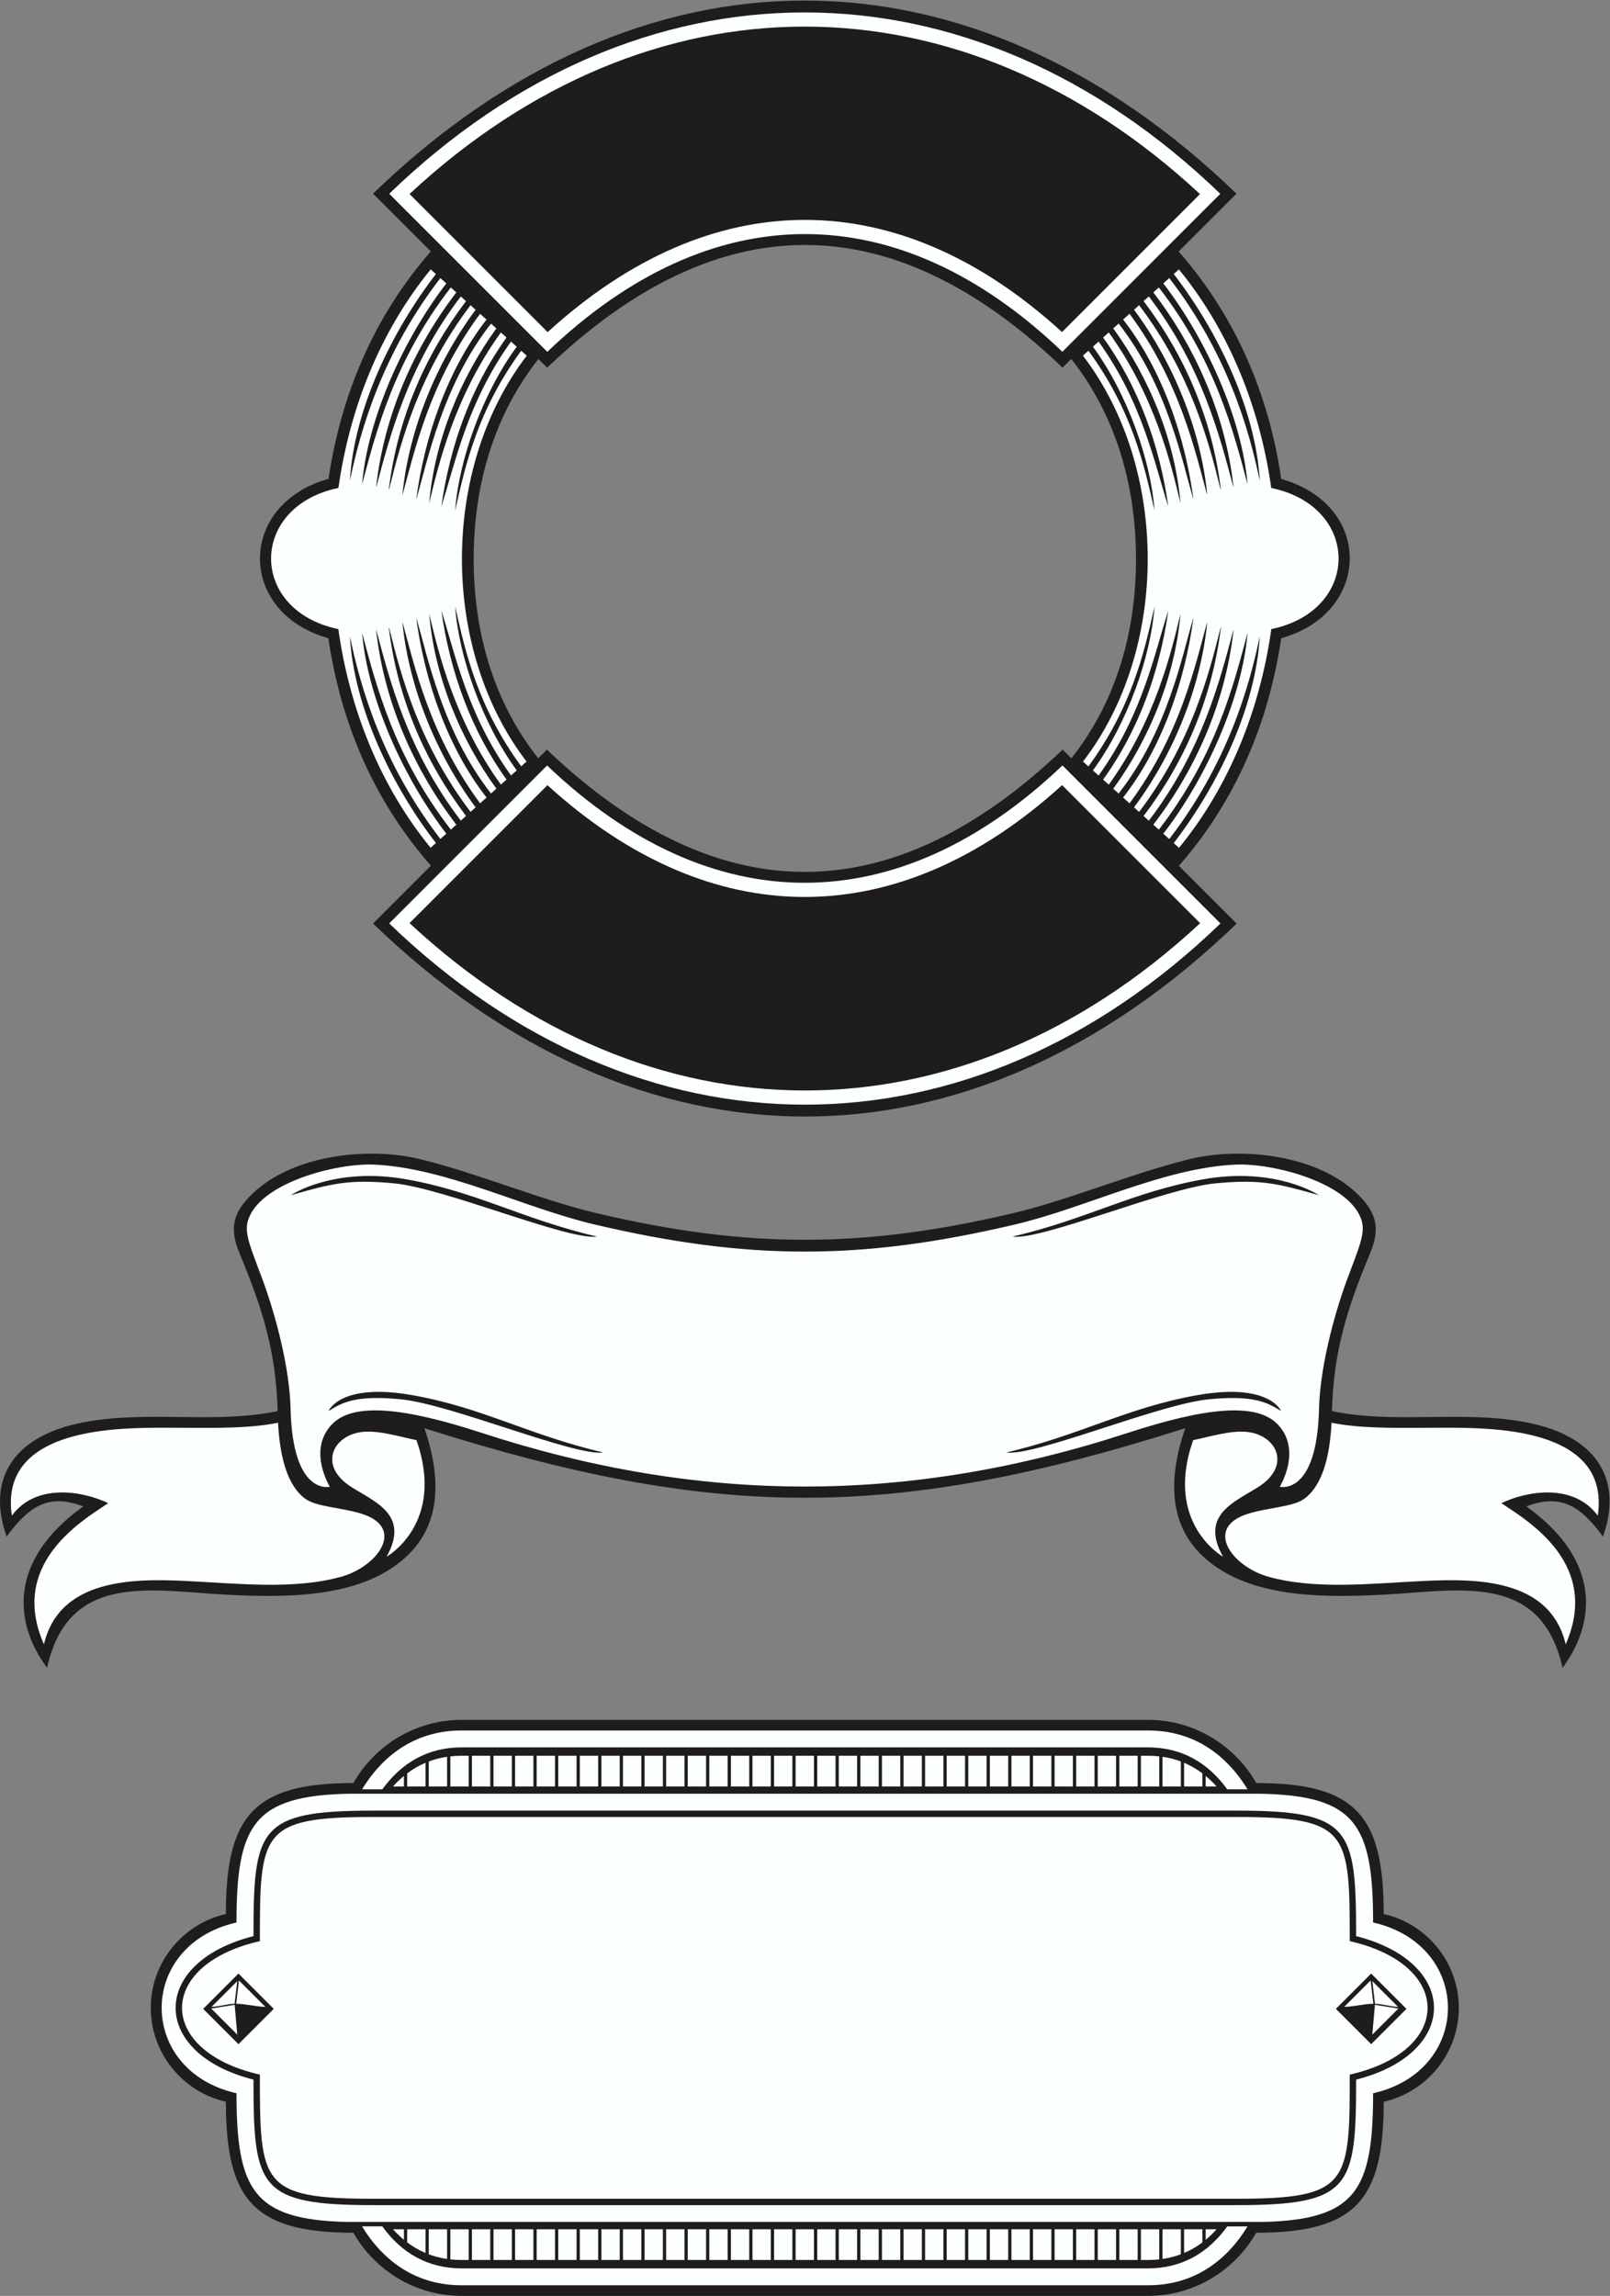 <?xml version="1.0" encoding="UTF-8" standalone="no"?>
<svg
   xmlns:dc="http://purl.org/dc/elements/1.1/"
   xmlns:cc="http://creativecommons.org/ns#"
   xmlns:rdf="http://www.w3.org/1999/02/22-rdf-syntax-ns#"
   xmlns:svg="http://www.w3.org/2000/svg"
   xmlns="http://www.w3.org/2000/svg"
   viewBox="0 0 666.84 950.867"
   height="950.867"
   width="666.84"
   xml:space="preserve"
   id="svg2"
   version="1.1"><rect x="0" y="0" width="666.84" height="950.867" fill="#808080" stroke="none"/><defs
     id="defs6" /><g
     transform="matrix(1.333,0,0,-1.333,0,950.867)"
     id="g10"><g
       transform="scale(0.1)"
       id="g12"><path
         id="path14"
         style="fill:#1e1d1c;fill-opacity:1;fill-rule:evenodd;stroke:none"
         d="m 3662.27,6351.88 c 178.93,-203.85 280.57,-446.5 318.75,-706.79 287.31,-80.84 280.55,-416.48 -0.12,-494.8 -38.35,-260.27 -140.16,-504.38 -317.9,-707.17 l 179.45,-179.45 c -828.8,-800.22 -1855.58,-798.36 -2683.43,0.19 l 179.81,179.81 c -179.03,203.89 -280.54,446.55 -318.54,706.71 -283.704,79.42 -283.177,416.28 0.52,495.17 38.57,260.13 140.47,504.04 317.87,706.65 l -179.55,179.55 c 828.2,800.42 1854.78,799.04 2682.81,-0.2 l -179.67,-179.67 z m -333.79,-333.79 -27.02,-27.03 c -531.58,508.78 -1070.36,507.51 -1601.44,-0.2 l -27,27 c -138.54,-175.26 -199.63,-390.07 -201.18,-612.51 -1.6,-227.76 58.44,-448.62 200.55,-628.12 l 26.91,26.91 c 532.44,-507.67 1071.93,-505.24 1602.55,0.13 l 27.06,-27.06 c 143.69,181.11 203.7,405 200.67,634.9 -2.89,220.1 -64.14,432.48 -201.1,605.98 v 0" /><path
         id="path16"
         style="fill:#fcffff;fill-opacity:1;fill-rule:evenodd;stroke:none"
         d="m 3663.44,4499.1 -16.46,14.79 c 136.3,176.79 254.58,420 267.38,642.54 -32.84,-159.03 -100.82,-395.74 -281.31,-630.01 l -18.45,16.57 c 133.9,173.7 244.7,420.87 261.79,624.16 -43.04,-161.13 -98.4,-382.06 -275.71,-611.64 l -17.17,15.43 c 127.19,165.68 223.65,374.65 249.24,603.92 l -0.67,0.09 c -41.47,-155.15 -97.16,-375.29 -262.51,-591.49 l -16.25,14.6 c 124.02,163.12 212.43,359.79 240.07,584.68 l -0.89,0.23 c -37.29,-151.2 -93.64,-361.95 -253.11,-572.38 l -15.8,14.19 c 121.3,163.31 206.69,370.13 227.29,572.43 l -0.81,0.35 c -36.55,-133.76 -84.03,-349.11 -240.43,-560.24 l -19.98,17.95 c 120.86,154.55 193.07,363.93 218.6,559.37 -35.03,-118.21 -80.42,-352.66 -232.51,-546.87 l -16.66,14.98 c 112.95,155.45 192.41,350.07 208.83,543.29 -28.53,-120.03 -79.59,-332.63 -222.81,-530.73 l -17.58,15.8 c 109.44,151.97 175.53,333.31 202.74,525.57 -43.72,-135.96 -79.95,-322.58 -216.71,-513.02 l -17.7,15.91 c 107.77,147.64 180.12,353.67 191.39,509.26 -32.55,-146.07 -71.61,-314.08 -205.34,-496.72 l -16.74,15.05 c 268.72,349.75 267.45,911.14 -0.31,1261.13 l 17.07,15.35 c 133.71,-182.64 172.78,-350.64 205.32,-496.7 -11.27,155.57 -83.61,361.6 -191.37,509.23 l 17.71,15.9 c 136.73,-190.43 172.96,-377.03 216.68,-512.97 -27.21,192.23 -93.29,373.57 -202.72,525.53 l 17.58,15.8 c 143.21,-198.09 194.26,-410.68 222.79,-530.7 -16.4,193.22 -95.87,387.81 -208.81,543.27 l 16.67,14.97 c 152.07,-194.2 197.45,-428.65 232.48,-546.84 -25.53,195.43 -97.73,404.8 -218.58,559.34 l 19.98,17.95 c 156.39,-211.12 203.86,-426.46 240.41,-560.22 l 0.81,0.35 c -20.6,202.3 -105.98,409.11 -227.27,572.41 l 15.79,14.2 c 159.46,-210.45 215.81,-421.17 253.1,-572.37 l 0.89,0.24 c -27.64,224.88 -116.03,421.54 -240.05,584.65 l 16.25,14.6 c 165.33,-216.19 221.02,-436.32 262.48,-591.46 l 0.68,0.09 c -25.59,229.26 -122.04,438.22 -249.23,603.89 l 17.17,15.43 c 177.3,-229.57 232.66,-450.49 275.7,-611.61 -17.09,203.28 -127.88,450.44 -261.77,624.13 l 18.45,16.57 c 180.48,-234.26 248.45,-470.96 281.29,-629.98 -12.8,222.52 -131.07,465.72 -267.36,642.52 l 16.03,14.39 c 156.14,-190.52 251.77,-429.37 286.98,-679.09 278.8,-57.6 278.95,-380.77 0.18,-438.51 -35.03,-249.86 -130.58,-488.88 -286.75,-679.55 z m -2494.7,1121.81 0.67,-0.09 c 41.45,155.12 97.13,375.2 262.4,591.34 l 16.24,-14.6 c -123.96,-163.09 -212.33,-359.7 -239.96,-584.53 l 0.89,-0.23 c 37.29,151.16 93.62,361.84 253.01,572.24 l 15.79,-14.2 C 1356.54,6007.56 1271.2,5800.8 1250.6,5598.55 l 0.81,-0.34 c 36.55,133.72 84.01,349.02 240.33,560.09 l 19.97,-17.95 c -120.79,-154.53 -192.98,-363.84 -218.49,-559.22 35.02,118.17 80.39,352.55 232.39,546.73 l 16.68,-14.98 c -112.9,-155.44 -192.32,-349.99 -208.74,-543.15 28.53,120 79.58,332.53 222.72,530.58 l 17.58,-15.8 c -109.38,-151.94 -175.44,-333.22 -202.64,-525.41 43.71,135.92 79.94,322.47 216.61,512.86 l 17.7,-15.91 c -107.72,-147.62 -180.03,-353.58 -191.28,-509.11 32.53,146.03 71.59,314 205.22,496.58 l 17.17,-15.43 c -267.92,-349.73 -268.79,-911.22 -0.58,-1260.97 l -16.57,-14.9 c -133.64,182.6 -172.71,350.57 -205.24,496.61 11.25,-155.54 83.57,-361.52 191.3,-509.14 l -17.71,-15.9 c -136.68,190.39 -172.91,376.96 -216.62,512.89 27.2,-192.21 93.26,-373.51 202.66,-525.45 l -17.58,-15.8 c -143.16,198.06 -194.21,410.61 -222.73,530.61 16.41,-193.18 95.84,-387.74 208.74,-543.17 l -16.66,-14.98 c -152.01,194.18 -197.4,428.57 -232.42,546.75 25.51,-195.39 97.71,-404.72 218.51,-559.25 l -19.97,-17.95 c -156.33,211.08 -203.8,426.39 -240.35,560.12 l -0.81,-0.35 c 20.6,-202.25 105.95,-409.02 227.2,-572.31 l -15.79,-14.19 c -159.4,210.4 -215.74,421.09 -253.03,572.26 l -0.89,-0.24 c 27.63,-224.83 116.01,-421.46 239.98,-584.55 l -16.25,-14.6 c -165.28,216.15 -220.96,436.24 -262.41,591.37 l -0.67,-0.09 c 25.58,-229.22 121.99,-438.15 249.15,-603.81 l -17.17,-15.42 c -177.24,229.54 -232.59,450.42 -275.64,611.52 17.1,-203.25 127.85,-450.35 261.71,-624.04 l -18.45,-16.57 c -180.41,234.22 -248.39,470.89 -281.21,629.89 12.79,-222.48 131.02,-465.64 267.28,-642.42 l -16.4,-14.73 c -156.25,190.6 -251.76,429.55 -286.74,679.38 -278.782,57.77 -278.559,380.94 0.24,438.5 35.22,249.68 130.84,488.51 286.78,679.05 l 16.1,-14.47 c -136.25,-176.79 -254.47,-419.93 -267.26,-642.4 32.82,159 100.79,395.65 281.19,629.87 l 18.45,-16.57 c -133.84,-173.69 -244.59,-420.78 -261.69,-624.02 43.05,161.09 98.4,381.97 275.62,611.5 l 17.17,-15.43 c -127.15,-165.66 -223.55,-374.57 -249.13,-603.78 v 0" /><path
         id="path18"
         style="fill:#fcffff;fill-opacity:1;fill-rule:evenodd;stroke:none"
         d="m 3791.68,6531.11 -490.76,-490.77 c -509.81,487.95 -1090.47,487.25 -1600.35,-0.21 l -491.19,491.19 c 777.81,751.57 1804.39,750.73 2582.3,-0.21 z m -63.13,-0.85 c -745.73,693.38 -1710.42,694.15 -2456.07,0.23 l 429.13,-429.13 c 509.03,464.6 1089.31,465.24 1598.28,0.23 l 428.66,428.67 z M 1272.43,4265.18 c 745.86,-692.97 1710.85,-693.68 2456.63,-0.22 l -428.92,428.92 c -509.16,-462.95 -1090.1,-463.55 -1599.17,-0.16 l -428.54,-428.54 z m -63.14,-0.86 490.6,490.59 c 509.91,-486.25 1091.34,-485.61 1601.35,0.14 l 490.95,-490.94 c -777.96,-751.08 -1804.87,-750.31 -2582.9,0.21 v 0" /><path
         id="path20"
         style="fill:#1e1d1c;fill-opacity:1;fill-rule:evenodd;stroke:none"
         d="m 743.824,3240.21 c -32.711,78.35 -18.394,127.69 40.727,184.47 127.461,122.41 363.769,146.59 524.919,106.2 183.64,-46.03 372.33,-126.44 545.02,-167.12 466.53,-109.93 825.8,-109.93 1292.33,0 172.69,40.68 361.38,121.09 545.03,167.12 161.15,40.39 397.46,16.21 524.92,-106.2 59.12,-56.78 73.44,-106.12 40.72,-184.47 -74.47,-178.35 -113.86,-309.35 -118.88,-491.22 195.89,-41.02 403.62,3.63 603.73,-34.91 236.61,-45.56 296.53,-194.2 238.23,-354.69 -71.31,96.99 -132.54,133.75 -237.89,93.44 232.85,-166.63 216.77,-360.99 112.36,-501.4 -66.54,300.11 -324.18,239.1 -557.83,227.12 -196.17,-10.05 -430.75,-9.83 -567.32,126.93 -82.25,82.37 -110.05,207.68 -47.18,390.26 -906.97,-287.91 -1457.14,-287.91 -2364.1,0 62.87,-182.58 35.07,-307.89 -47.18,-390.26 -136.57,-136.76 -371.157,-136.98 -567.325,-126.93 -233.652,11.98 -491.289,72.99 -557.816,-227.12 -104.426,140.41 -120.496,334.77 112.348,501.4 -105.34,40.31 -166.571,3.55 -237.875,-93.44 -58.305,160.49 1.609,309.13 238.218,354.69 200.106,38.54 407.833,-6.11 603.719,34.91 -5.011,181.87 -44.402,312.87 -118.875,491.22 v 0" /><path
         id="path22"
         style="fill:#fcffff;fill-opacity:1;fill-rule:evenodd;stroke:none"
         d="m 1201.13,2296.65 c 0,0 184.11,102.48 92.82,362.16 -51.33,10.12 -116.59,31.54 -169.4,25.32 -89.92,-10.59 -137.202,-104.52 -33.07,-170.84 73.89,-47.05 182.81,-86.63 109.65,-216.64 z m 2599.06,0 c 0,0 -184.12,102.48 -92.83,362.16 51.33,10.12 116.6,31.54 169.41,25.32 89.91,-10.59 137.19,-104.52 33.07,-170.84 -73.89,-47.05 -182.81,-86.63 -109.65,-216.64 v 0" /><path
         id="path24"
         style="fill:#fcffff;fill-opacity:1;fill-rule:evenodd;stroke:none"
         d="m 1846.85,3328.97 c -220.52,51.96 -460.93,175.95 -684.8,185.89 -117.52,5.22 -359.077,-57.37 -392.23,-176.17 -11.054,-39.63 11.118,-87.21 44.805,-178.01 44.152,-118.99 85.336,-280.43 88.258,-404.46 6.418,-272.42 122.027,-242.17 122.027,-242.17 0,0 -70.648,113.36 6.42,193.74 66.77,69.64 226.52,51.55 465.01,-26.28 681.97,-222.51 1326.67,-222.51 2008.63,0 238.5,77.83 398.25,95.92 465.02,26.28 77.06,-80.38 6.42,-193.74 6.42,-193.74 0,0 115.6,-30.25 122.03,242.17 2.92,124.03 44.1,285.47 88.25,404.46 33.69,90.8 55.86,138.38 44.81,178.01 -33.16,118.8 -274.71,181.39 -392.24,176.17 -223.86,-9.94 -464.28,-133.93 -684.79,-185.89 -477.68,-112.56 -829.93,-112.56 -1307.62,0 z M 1059.63,2234.19 c -146.325,-40.62 -319.575,-20.86 -477.142,-13.17 -164.457,8 -397.211,9.73 -446.008,-196.7 -108.113,246.29 109.204,378.94 199.899,438.66 -78.613,37.66 -224.195,63.68 -299.543,-38.8 -34.84,236.71 235.184,267.76 400.309,272.35 143.992,4.02 309.441,-8.25 426.855,16.33 5.43,-109.38 30.332,-197.97 86.082,-237.2 34.383,-24.19 109.718,-26.07 171.538,-44.99 141.61,-43.33 52.04,-164.82 -61.99,-196.48 z m 2882.06,0 c 146.32,-40.62 319.57,-20.86 477.14,-13.17 164.45,8 397.21,9.73 446.01,-196.7 108.11,246.29 -109.2,378.94 -199.9,438.66 78.61,37.66 224.2,63.68 299.55,-38.8 34.83,236.71 -235.19,267.76 -400.32,272.35 -143.99,4.02 -309.44,-8.25 -426.86,16.33 -5.42,-109.38 -30.33,-197.97 -86.08,-237.2 -34.37,-24.19 -109.71,-26.07 -171.53,-44.99 -141.61,-43.33 -52.04,-164.82 61.99,-196.48 z m 156.09,1185.75 c -0.39,0.26 -133.62,89.5 -359.54,49.17 -219.39,-39.16 -358.65,-123.2 -592.26,-178 91.63,-11.89 473.28,150.36 630.74,165.5 139.64,13.43 192.76,-0.4 321.06,-36.67 z M 3980.7,2749.15 c -0.39,0.25 -36.01,89.47 -261.91,49.17 -219.36,-39.14 -358.65,-123.2 -592.27,-178 91.63,-11.89 473.29,150.38 630.75,165.5 139.62,13.41 181.02,-10.28 223.43,-36.67 z M 903.531,3419.94 c 0.391,0.26 133.619,89.5 359.539,49.17 219.39,-39.16 358.66,-123.2 592.27,-178 -91.63,-11.89 -473.28,150.36 -630.74,165.5 -139.64,13.43 -192.77,-0.4 -321.069,-36.67 z m 117.079,-670.79 c 0.4,0.25 36.02,89.47 261.91,49.17 219.38,-39.14 358.66,-123.2 592.27,-178 -91.63,-11.89 -473.29,150.38 -630.74,165.5 -139.62,13.41 -181.02,-10.28 -223.44,-36.67 v 0" /><path
         id="path26"
         style="fill:#1e1d1c;fill-opacity:1;fill-rule:evenodd;stroke:none"
         d="m 4299.45,1186.5 c 133.15,-30.11 233.36,-149.74 233.36,-291.656 0,-141.914 -100.21,-261.543 -233.36,-291.66 0,-303.301 -84.68,-406.973 -396.11,-406.973 C 3836.72,79.285 3710.85,0 3567.34,0 H 1433.97 c -143.5,0 -269.38,79.285 -336,196.211 -311.431,0 -396.111,103.672 -396.111,406.973 -133.148,30.117 -233.351,149.746 -233.351,291.66 0,141.916 100.203,261.546 233.351,291.656 0,303.29 84.68,406.96 396.111,406.96 66.62,116.93 192.5,196.22 336,196.22 h 2133.37 c 143.51,0 269.38,-79.29 336,-196.22 311.43,0 396.11,-103.67 396.11,-406.96 v 0" /><path
         id="path28"
         style="fill:#fcffff;fill-opacity:1;fill-rule:evenodd;stroke:none"
         d="m 1221.07,207.004 c 10.71,-11.984 22.04,-22.941 34,-32.816 v 32.816 h -34 z m 44.1,-40.785 c 17.68,-13.309 36.65,-24.344 56.96,-32.938 v 73.723 h -56.96 v -40.785 z m 67.05,-36.973 c 17.99,-6.758 36.98,-11.641 56.96,-14.551 v 92.309 h -56.96 v -77.758 z m 67.06,-15.848 c 11.25,-1.242 22.81,-1.875 34.69,-1.875 h 22.27 v 95.481 h -56.96 v -93.606 z m 67.06,-1.875 h 56.96 v 95.481 h -56.96 v -95.481 z m 67.05,0 h 56.96 v 95.481 h -56.96 v -95.481 z m 67.06,0 h 56.96 v 95.481 h -56.96 v -95.481 z m 67.05,0 h 56.96 v 95.481 h -56.96 v -95.481 z m 67.06,0 h 56.96 v 95.481 h -56.96 v -95.481 z m 67.06,0 h 56.95 v 95.481 h -56.95 v -95.481 z m 67.06,0 h 56.95 v 95.481 h -56.95 v -95.481 z m 67.05,0 h 56.96 v 95.481 h -56.96 v -95.481 z m 67.05,0 h 56.97 v 95.481 h -56.97 v -95.481 z m 67.06,0 h 56.96 v 95.481 h -56.96 v -95.481 z m 67.06,0 h 56.96 v 95.481 h -56.96 v -95.481 z m 67.06,0 h 56.95 v 95.481 h -56.95 v -95.481 z m 67.05,0 h 56.96 v 95.481 h -56.96 v -95.481 z m 67.06,0 h 56.95 v 95.481 h -56.95 v -95.481 z m 67.05,0 h 56.97 v 95.481 h -56.97 v -95.481 z m 67.06,0 h 56.96 v 95.481 h -56.96 v -95.481 z m 67.06,0 h 56.95 v 95.481 h -56.95 v -95.481 z m 67.05,0 h 56.95 v 95.481 h -56.95 v -95.481 z m 67.06,0 h 56.95 v 95.481 h -56.95 v -95.481 z m 67.05,0 h 56.96 v 95.481 h -56.96 v -95.481 z m 67.05,0 h 56.96 v 95.481 h -56.96 v -95.481 z m 67.06,0 h 56.97 v 95.481 h -56.97 v -95.481 z m 67.06,0 h 56.97 v 95.481 h -56.97 v -95.481 z m 67.06,0 h 56.96 v 95.481 h -56.96 v -95.481 z m 67.05,0 h 56.96 v 95.481 h -56.96 v -95.481 z m 67.07,0 h 56.95 v 95.481 h -56.95 v -95.481 z m 67.05,0 h 56.96 v 95.481 h -56.96 v -95.481 z m 67.06,0 h 56.95 v 95.481 h -56.95 v -95.481 z m 67.05,0 h 56.96 v 95.481 h -56.96 v -95.481 z m 67.06,0 h 56.95 v 95.481 h -56.95 v -95.481 z m 67.05,0 h 56.96 v 95.481 h -56.96 v -95.481 z m 67.06,0 h 22.26 c 11.88,0 23.44,0.633 34.7,1.875 v 93.606 h -56.96 v -95.481 z m 67.05,3.172 c 19.99,2.91 38.98,7.793 56.96,14.551 v 77.758 h -56.96 v -92.309 z m 67.06,18.586 c 20.3,8.594 39.28,19.629 56.96,32.938 v 40.785 h -56.96 v -73.723 z m 67.06,40.918 c 11.95,9.871 23.28,20.821 34,32.805 h -34 v -32.805 z m 34,1408.481 c -10.71,11.98 -22.05,22.93 -34,32.81 v -32.81 h 34 z m -44.1,40.78 c -17.68,13.31 -36.66,24.35 -56.96,32.95 v -73.73 h 56.96 v 40.78 z m -67.06,36.98 c -17.98,6.75 -36.97,11.63 -56.96,14.54 v -92.3 h 56.96 v 77.76 z m -67.05,15.84 c -11.26,1.25 -22.82,1.88 -34.7,1.88 h -22.26 v -95.48 h 56.96 v 93.6 z m -67.06,1.88 h -56.96 v -95.48 h 56.96 v 95.48 z m -67.06,0 h -56.95 v -95.48 h 56.95 v 95.48 z m -67.05,0 h -56.96 v -95.48 h 56.96 v 95.48 z m -67.06,0 h -56.95 v -95.48 h 56.95 v 95.48 z m -67.05,0 h -56.96 v -95.48 h 56.96 v 95.48 z m -67.06,0 h -56.95 v -95.48 h 56.95 v 95.48 z m -67.06,0 h -56.96 v -95.48 h 56.96 v 95.48 z m -67.05,0 h -56.96 v -95.48 h 56.96 v 95.48 z m -67.05,0 h -56.97 v -95.48 h 56.97 v 95.48 z m -67.06,0 h -56.97 v -95.48 h 56.97 v 95.48 z m -67.07,0 h -56.96 v -95.48 h 56.96 v 95.48 z m -67.05,0 h -56.96 v -95.48 h 56.96 v 95.48 z m -67.06,0 h -56.95 v -95.48 h 56.95 v 95.48 z m -67.06,0 h -56.95 v -95.48 h 56.95 v 95.48 z m -67.05,0 h -56.95 v -95.48 h 56.95 v 95.48 z m -67.05,0 h -56.96 v -95.48 h 56.96 v 95.48 z m -67.05,0 h -56.97 v -95.48 h 56.97 v 95.48 z m -67.07,0 h -56.95 v -95.48 h 56.95 v 95.48 z m -67.05,0 h -56.96 v -95.48 h 56.96 v 95.48 z m -67.06,0 h -56.95 v -95.48 h 56.95 v 95.48 z m -67.05,0 h -56.96 v -95.48 h 56.96 v 95.48 z m -67.06,0 h -56.96 v -95.48 h 56.96 v 95.48 z m -67.05,0 h -56.97 v -95.48 h 56.97 v 95.48 z m -67.06,0 h -56.96 v -95.48 h 56.96 v 95.48 z m -67.06,0 h -56.95 v -95.48 h 56.95 v 95.48 z m -67.06,0 h -56.95 v -95.48 h 56.95 v 95.48 z m -67.05,0 h -56.96 v -95.48 h 56.96 v 95.48 z m -67.06,0 h -56.96 v -95.48 h 56.96 v 95.48 z m -67.05,0 h -56.96 v -95.48 h 56.96 v 95.48 z m -67.06,0 h -56.96 v -95.48 h 56.96 v 95.48 z m -67.05,0 h -56.96 v -95.48 h 56.96 v 95.48 z m -67.06,0 h -22.27 c -11.88,0 -23.44,-0.64 -34.69,-1.88 v -93.6 h 56.96 v 95.48 z m -67.06,-3.18 c -19.98,-2.91 -38.97,-7.79 -56.96,-14.54 v -77.76 h 56.96 v 92.3 z m -67.05,-18.57 c -20.31,-8.6 -39.28,-19.64 -56.96,-32.95 v -40.78 h 56.96 v 73.73 z m -67.06,-40.92 c -11.96,-9.88 -23.29,-20.83 -34,-32.81 h 34 v 32.81 0" /><path
         id="path30"
         style="fill:#fcffff;fill-opacity:1;fill-rule:evenodd;stroke:none"
         d="m 3924.81,229.707 c 289.06,7.352 341.65,98.945 341.65,399.836 310.06,70.125 310.06,460.467 0,530.597 0,304.44 -53.89,394.57 -351.7,400.07 h -2828.1 c -298.004,-5.48 -351.812,-95.68 -351.812,-400.07 -310.047,-70.13 -310.047,-460.472 0,-530.597 0,-300.941 52.687,-392.465 341.552,-399.836 H 3924.81 Z M 787.621,671.914 c -322.586,81.66 -322.586,364.196 0,445.856 0.031,335.3 15.176,389.93 371.689,389.93 h 2682.7 c 356.51,0 371.65,-54.63 371.68,-389.93 322.59,-81.66 322.59,-364.196 0,-445.856 -0.03,-335.305 -15.17,-389.941 -371.68,-389.941 h -2682.7 c -356.513,0 -371.658,54.636 -371.689,389.941 v 0" /><path
         id="path32"
         style="fill:#fcffff;fill-opacity:1;fill-rule:evenodd;stroke:none"
         d="m 1433.97,32.988 h 2133.37 c 136.87,0 240.41,70.516 309.02,182.969 h -62.97 C 3753.75,133.172 3671.82,85.488 3567.34,85.488 H 1433.97 c -104.47,0 -186.41,47.684 -246.04,130.469 h -62.97 C 1193.57,103.504 1297.11,32.988 1433.97,32.988 Z M 3876.22,1573.95 c -68.62,112.32 -172.11,182.74 -308.88,182.74 H 1433.97 c -136.77,0 -240.26,-70.42 -308.87,-182.74 h 62.99 c 59.62,82.65 141.5,130.24 245.88,130.24 h 2133.37 c 104.38,0 186.27,-47.59 245.88,-130.24 h 63 v 0" /><path
         id="path34"
         style="fill:#fcffff;fill-opacity:1;fill-rule:evenodd;stroke:none"
         d="m 3842.01,301.758 c 349.19,0 351.88,46.894 351.88,385.762 322.42,72.918 322.42,341.72 0,414.64 0,338.86 -2.69,385.76 -351.88,385.76 h -2682.7 c -349.197,0 -351.892,-46.9 -351.892,-385.76 C 485,1029.24 485,760.438 807.418,687.52 c 0,-338.868 2.695,-385.762 351.892,-385.762 h 2682.7 z m 308.72,590.019 109.66,109.653 109.66,-109.653 -109.66,-109.668 -109.66,109.668 z m -3300.144,0 L 740.922,1001.43 631.266,891.777 740.922,782.109 850.586,891.777 v 0" /><path
         id="path36"
         style="fill:#fcffff;fill-opacity:1;fill-rule:evenodd;stroke:none"
         d="m 4345.14,892.852 -81.18,-81.172 8.25,92.636 72.93,-11.464 z m -3688.964,0 81.172,-81.172 -8.243,92.636 -72.929,-11.464 z m 168.496,4.98 -82.156,82.168 -8.547,-72.434 c 27.844,0.051 55.172,-8.125 90.703,-9.734 z m 3351.968,0 82.16,82.168 8.54,-72.434 c -27.84,0.051 -55.16,-8.125 -90.7,-9.734 v 0" /><path
         id="path38"
         style="fill:#fcffff;fill-opacity:1;fill-rule:evenodd;stroke:none"
         d="m 4264.1,977.871 79.93,-79.933 c -27.29,1.464 -49.77,9.464 -71.62,9.609 l -8.31,70.324 z m -3526.881,0 -79.934,-79.933 c 27.293,1.464 49.778,9.464 71.617,9.609 l 8.317,70.324 v 0" /></g></g></svg>